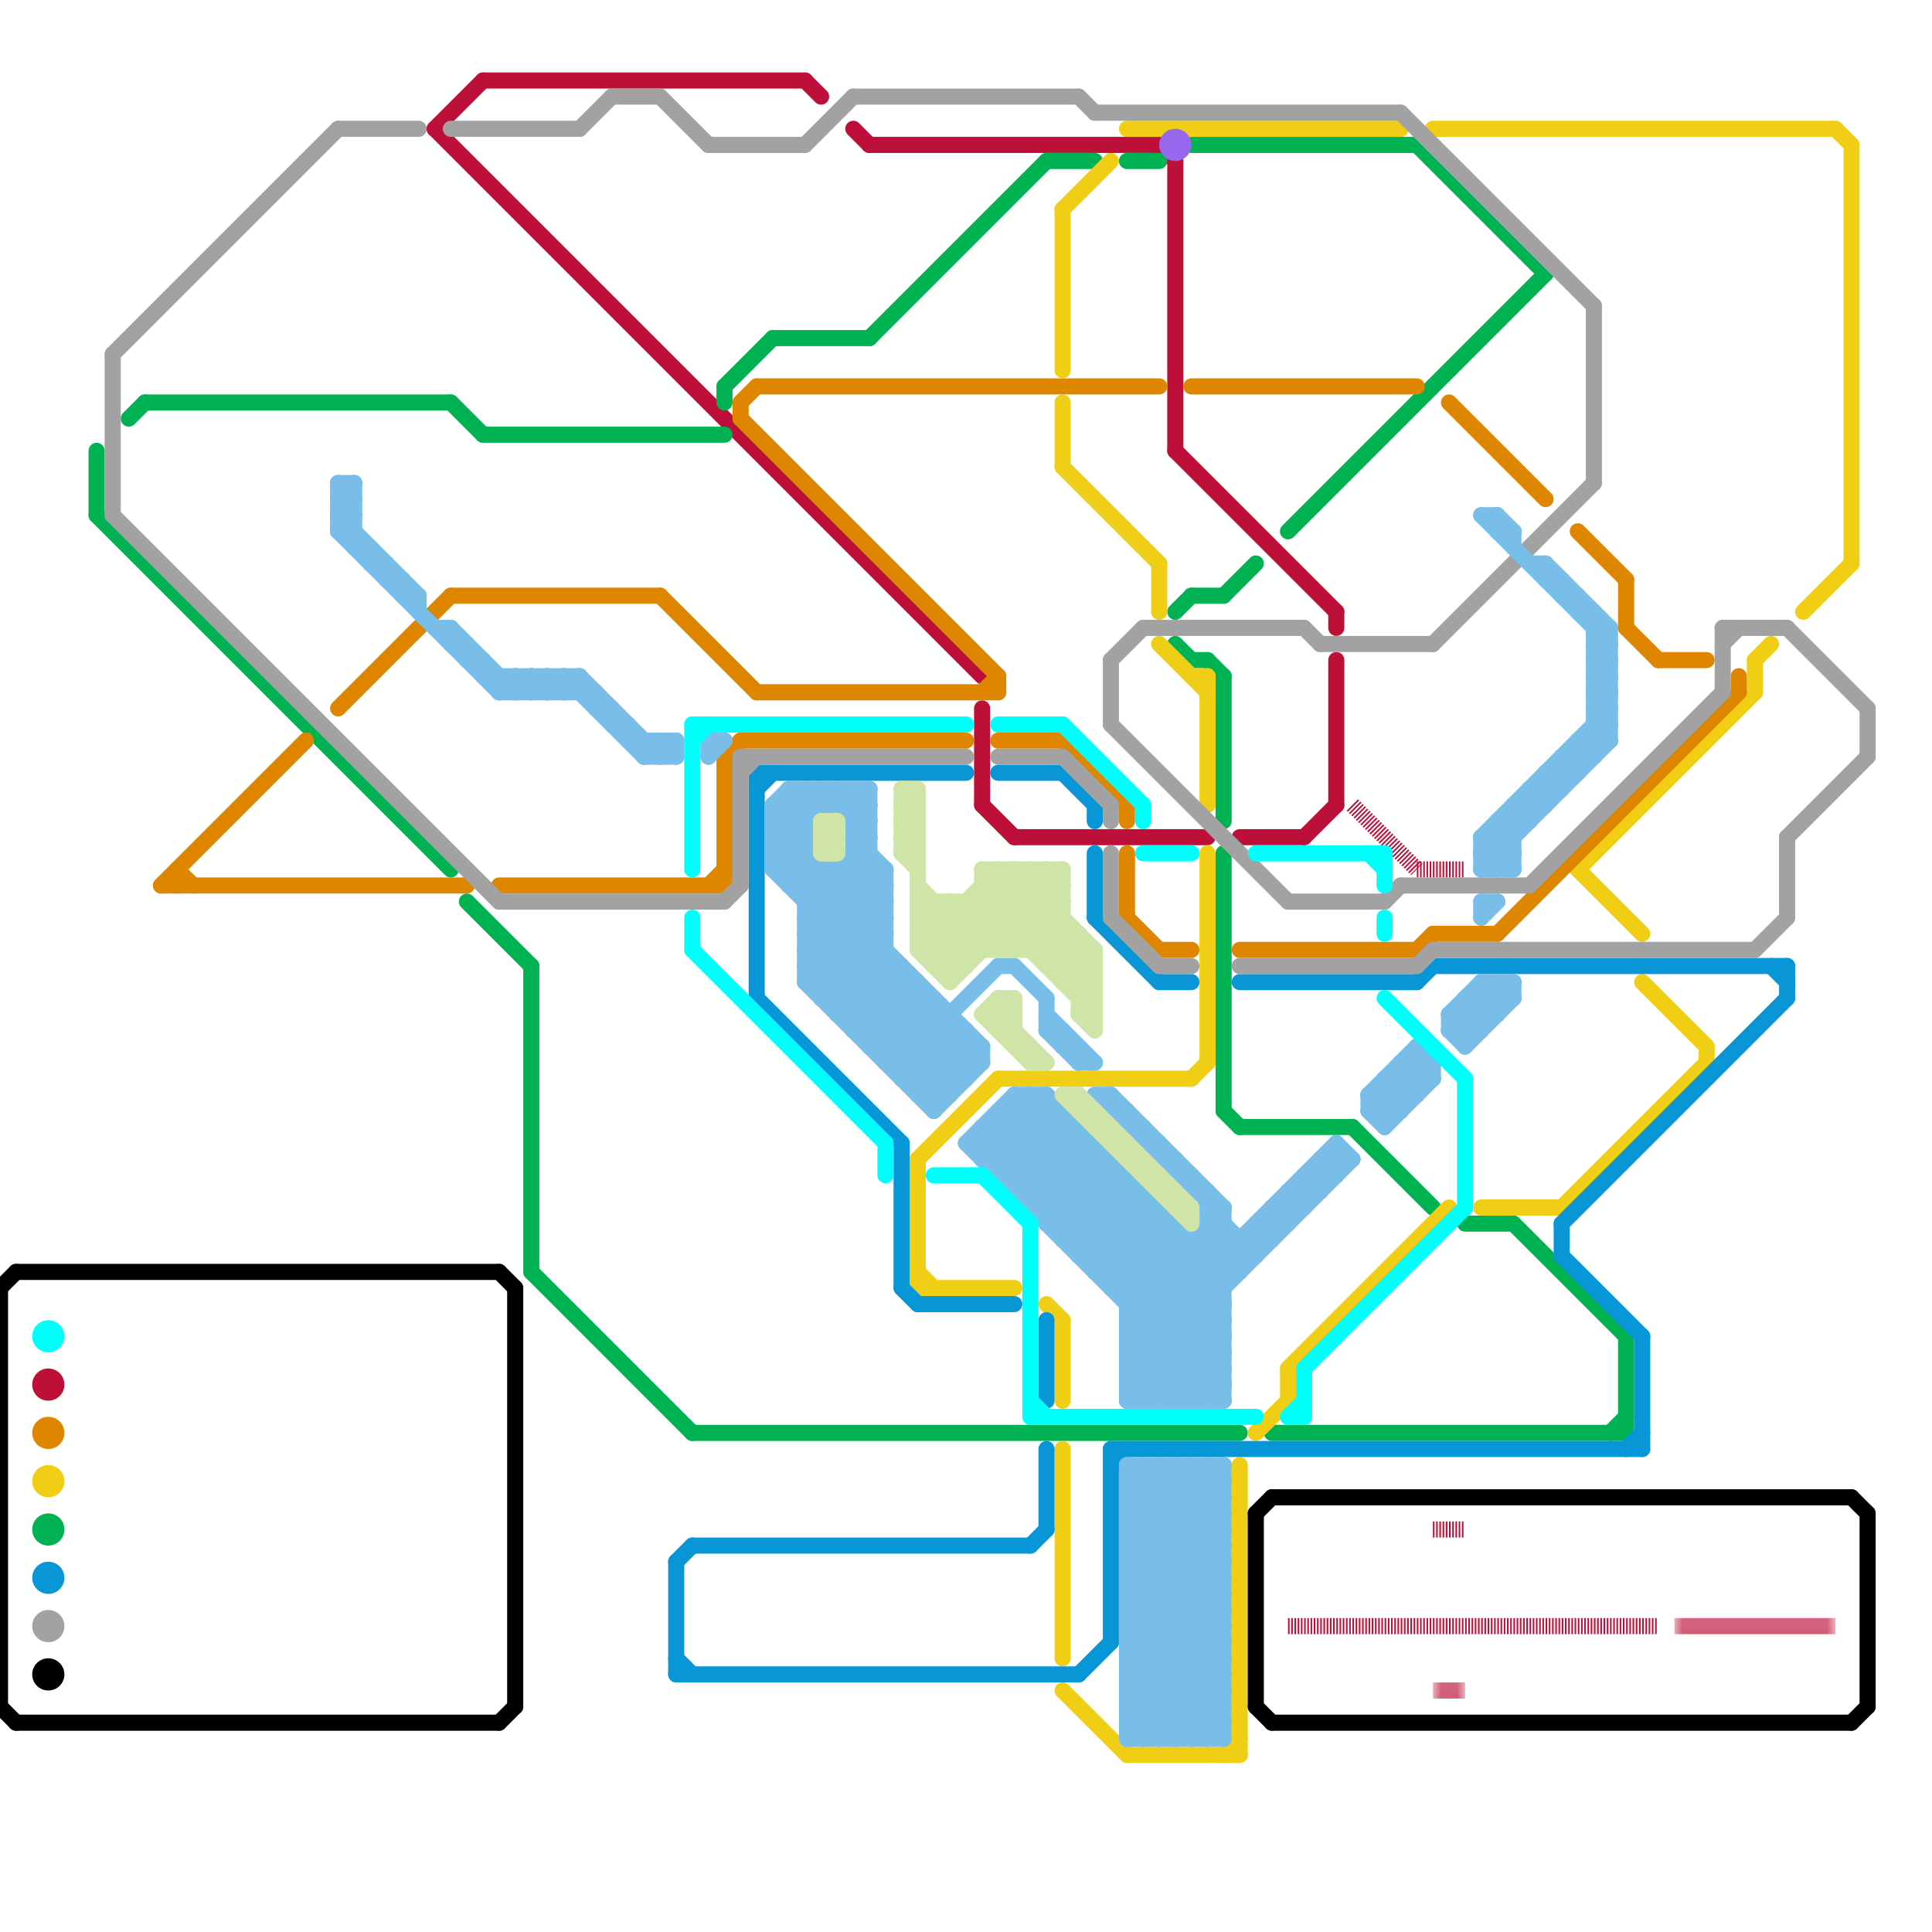 
<svg version="1.1" xmlns="http://www.w3.org/2000/svg" viewBox="0 0 120 120">
<style>text { font: 1px Helvetica; font-weight: 600; white-space: pre; dominant-baseline: central; } line { stroke-width: 1; fill: none; stroke-linecap: round; stroke-linejoin: round; } .c0 { stroke: #bd1038 } .c1 { stroke: #00b251 } .c2 { stroke: #f0ce15 } .c3 { stroke: #df8600 } .c4 { stroke: #0896d7 } .c5 { stroke: #a2a2a2 } .c6 { stroke: #9768ee } .c7 { stroke: #000000 } .c8 { stroke: #79bde9 } .c9 { stroke: #cfe4a7 } .c10 { stroke: #00fffb } .lho1 { stroke-width: 0.6; stroke-linecap: butt; }.w1 { stroke-width: 1; }.l6 { stroke-linecap: butt; }.l5 { stroke-dasharray: .1 .1; stroke-linecap: butt; }.l1 { stroke-dasharray: 1 1.5; stroke-linecap: square; }</style><defs><g id="wm-xf"><circle r="1.2" fill="#000"/><circle r="0.9" fill="#fff"/><circle r="0.6" fill="#000"/><circle r="0.3" fill="#fff"/></g><g id="wm"><circle r="0.6" fill="#000"/><circle r="0.3" fill="#fff"/></g></defs><line class="c0 " x1="83" y1="38" x2="83" y2="39"/><line class="c0 " x1="27" y1="8" x2="30" y2="5"/><line class="c0 " x1="54" y1="9" x2="72" y2="9"/><line class="c0 " x1="81" y1="52" x2="83" y2="50"/><line class="c0 " x1="63" y1="52" x2="75" y2="52"/><line class="c0 " x1="30" y1="5" x2="50" y2="5"/><line class="c0 " x1="61" y1="44" x2="61" y2="50"/><line class="c0 " x1="73" y1="28" x2="83" y2="38"/><line class="c0 " x1="77" y1="52" x2="81" y2="52"/><line class="c0 " x1="83" y1="41" x2="83" y2="50"/><line class="c0 " x1="72" y1="9" x2="73" y2="10"/><line class="c0 " x1="50" y1="5" x2="51" y2="6"/><line class="c0 " x1="61" y1="50" x2="63" y2="52"/><line class="c0 " x1="53" y1="8" x2="54" y2="9"/><line class="c0 " x1="27" y1="8" x2="61" y2="42"/><line class="c0 " x1="73" y1="10" x2="73" y2="28"/><circle cx="3" cy="86" r="1" fill="#bd1038" /><line class="c0 l5" x1="88" y1="54" x2="91" y2="54"/><line class="c0 l5" x1="84" y1="50" x2="88" y2="54"/><line class="c0 l5" x1="89" y1="95" x2="91" y2="95"/><line class="c0 l5" x1="80" y1="101" x2="103" y2="101"/><mask id="k1-3-1" maskUnits="userSpaceOnUse"><line class="l6" x1="89" y1="105" x2="91" y2="105" stroke="#fff"/><line class="lho1" x1="89" y1="105" x2="91" y2="105" stroke="#000"/></mask><line class="c0 l6" x1="89" y1="105" x2="91" y2="105" mask="url(#k1-3-1)"/><mask id="k1-3-2" maskUnits="userSpaceOnUse"><line class="l6" x1="104" y1="101" x2="114" y2="101" stroke="#fff"/><line class="lho1" x1="104" y1="101" x2="114" y2="101" stroke="#000"/></mask><line class="c0 l6" x1="104" y1="101" x2="114" y2="101" mask="url(#k1-3-2)"/><line class="c1 " x1="48" y1="21" x2="54" y2="21"/><line class="c1 " x1="74" y1="9" x2="88" y2="9"/><line class="c1 " x1="73" y1="38" x2="74" y2="37"/><line class="c1 " x1="76" y1="69" x2="77" y2="70"/><line class="c1 " x1="6" y1="28" x2="6" y2="32"/><line class="c1 " x1="94" y1="76" x2="101" y2="83"/><line class="c1 " x1="76" y1="53" x2="76" y2="69"/><line class="c1 " x1="76" y1="42" x2="76" y2="51"/><line class="c1 " x1="65" y1="10" x2="68" y2="10"/><line class="c1 " x1="74" y1="41" x2="75" y2="41"/><line class="c1 " x1="73" y1="40" x2="74" y2="41"/><line class="c1 " x1="101" y1="83" x2="101" y2="89"/><line class="c1 " x1="79" y1="89" x2="101" y2="89"/><line class="c1 " x1="33" y1="79" x2="43" y2="89"/><line class="c1 " x1="33" y1="60" x2="33" y2="79"/><line class="c1 " x1="6" y1="32" x2="28" y2="54"/><line class="c1 " x1="28" y1="25" x2="30" y2="27"/><line class="c1 " x1="76" y1="37" x2="78" y2="35"/><line class="c1 " x1="29" y1="56" x2="33" y2="60"/><line class="c1 " x1="45" y1="24" x2="45" y2="25"/><line class="c1 " x1="77" y1="70" x2="84" y2="70"/><line class="c1 " x1="45" y1="24" x2="48" y2="21"/><line class="c1 " x1="84" y1="70" x2="89" y2="75"/><line class="c1 " x1="43" y1="89" x2="77" y2="89"/><line class="c1 " x1="80" y1="33" x2="96" y2="17"/><line class="c1 " x1="8" y1="26" x2="9" y2="25"/><line class="c1 " x1="88" y1="9" x2="96" y2="17"/><line class="c1 " x1="74" y1="37" x2="76" y2="37"/><line class="c1 " x1="9" y1="25" x2="28" y2="25"/><line class="c1 " x1="54" y1="21" x2="65" y2="10"/><line class="c1 " x1="91" y1="76" x2="94" y2="76"/><line class="c1 " x1="75" y1="41" x2="76" y2="42"/><line class="c1 " x1="100" y1="89" x2="101" y2="88"/><line class="c1 " x1="70" y1="10" x2="72" y2="10"/><line class="c1 " x1="30" y1="27" x2="45" y2="27"/><circle cx="3" cy="95" r="1" fill="#00b251" /><line class="c2 " x1="80" y1="85" x2="90" y2="75"/><line class="c2 " x1="70" y1="8" x2="87" y2="8"/><line class="c2 " x1="75" y1="53" x2="75" y2="66"/><line class="c2 " x1="57" y1="79" x2="58" y2="80"/><line class="c2 " x1="66" y1="105" x2="70" y2="109"/><line class="c2 " x1="115" y1="9" x2="115" y2="35"/><line class="c2 " x1="102" y1="61" x2="106" y2="65"/><line class="c2 " x1="78" y1="89" x2="80" y2="87"/><line class="c2 " x1="77" y1="91" x2="77" y2="109"/><line class="c2 " x1="98" y1="54" x2="109" y2="43"/><line class="c2 " x1="74" y1="67" x2="75" y2="66"/><line class="c2 " x1="74" y1="42" x2="75" y2="42"/><line class="c2 " x1="66" y1="90" x2="66" y2="103"/><line class="c2 " x1="89" y1="8" x2="114" y2="8"/><line class="c2 " x1="70" y1="109" x2="77" y2="109"/><line class="c2 " x1="57" y1="72" x2="62" y2="67"/><line class="c2 " x1="66" y1="82" x2="66" y2="87"/><line class="c2 " x1="80" y1="85" x2="80" y2="87"/><line class="c2 " x1="57" y1="72" x2="57" y2="80"/><line class="c2 " x1="106" y1="65" x2="106" y2="66"/><line class="c2 " x1="72" y1="40" x2="75" y2="43"/><line class="c2 " x1="62" y1="67" x2="74" y2="67"/><line class="c2 " x1="76" y1="109" x2="77" y2="108"/><line class="c2 " x1="112" y1="38" x2="115" y2="35"/><line class="c2 " x1="98" y1="54" x2="102" y2="58"/><line class="c2 " x1="109" y1="41" x2="109" y2="43"/><line class="c2 " x1="66" y1="29" x2="72" y2="35"/><line class="c2 " x1="75" y1="42" x2="75" y2="50"/><line class="c2 " x1="92" y1="75" x2="97" y2="75"/><line class="c2 " x1="97" y1="75" x2="106" y2="66"/><line class="c2 " x1="66" y1="13" x2="69" y2="10"/><line class="c2 " x1="65" y1="81" x2="66" y2="82"/><line class="c2 " x1="57" y1="80" x2="63" y2="80"/><line class="c2 " x1="72" y1="35" x2="72" y2="38"/><line class="c2 " x1="114" y1="8" x2="115" y2="9"/><line class="c2 " x1="109" y1="41" x2="110" y2="40"/><line class="c2 " x1="66" y1="13" x2="66" y2="23"/><line class="c2 " x1="66" y1="25" x2="66" y2="29"/><circle cx="3" cy="92" r="1" fill="#f0ce15" /><line class="c3 " x1="62" y1="46" x2="66" y2="46"/><line class="c3 " x1="77" y1="59" x2="88" y2="59"/><line class="c3 " x1="10" y1="55" x2="19" y2="46"/><line class="c3 " x1="44" y1="55" x2="45" y2="54"/><line class="c3 " x1="21" y1="44" x2="28" y2="37"/><line class="c3 " x1="62" y1="42" x2="62" y2="43"/><line class="c3 " x1="93" y1="58" x2="108" y2="43"/><line class="c3 " x1="45" y1="47" x2="45" y2="55"/><line class="c3 " x1="90" y1="25" x2="96" y2="31"/><line class="c3 " x1="70" y1="53" x2="70" y2="57"/><line class="c3 " x1="66" y1="46" x2="70" y2="50"/><line class="c3 " x1="41" y1="37" x2="47" y2="43"/><line class="c3 " x1="47" y1="24" x2="72" y2="24"/><line class="c3 " x1="70" y1="50" x2="70" y2="51"/><line class="c3 " x1="89" y1="58" x2="93" y2="58"/><line class="c3 " x1="11" y1="54" x2="12" y2="55"/><line class="c3 " x1="72" y1="59" x2="74" y2="59"/><line class="c3 " x1="70" y1="57" x2="72" y2="59"/><line class="c3 " x1="10" y1="55" x2="29" y2="55"/><line class="c3 " x1="103" y1="41" x2="106" y2="41"/><line class="c3 " x1="74" y1="24" x2="88" y2="24"/><line class="c3 " x1="88" y1="59" x2="89" y2="58"/><line class="c3 " x1="108" y1="42" x2="108" y2="43"/><line class="c3 " x1="61" y1="43" x2="62" y2="42"/><line class="c3 " x1="46" y1="25" x2="46" y2="26"/><line class="c3 " x1="28" y1="37" x2="41" y2="37"/><line class="c3 " x1="46" y1="46" x2="60" y2="46"/><line class="c3 " x1="101" y1="36" x2="101" y2="39"/><line class="c3 " x1="46" y1="26" x2="62" y2="42"/><line class="c3 " x1="101" y1="39" x2="103" y2="41"/><line class="c3 " x1="47" y1="43" x2="62" y2="43"/><line class="c3 " x1="45" y1="47" x2="46" y2="46"/><line class="c3 " x1="31" y1="55" x2="45" y2="55"/><line class="c3 " x1="11" y1="54" x2="11" y2="55"/><line class="c3 " x1="98" y1="33" x2="101" y2="36"/><line class="c3 " x1="46" y1="25" x2="47" y2="24"/><circle cx="3" cy="89" r="1" fill="#df8600" /><line class="c4 " x1="110" y1="60" x2="111" y2="61"/><line class="c4 " x1="88" y1="61" x2="89" y2="60"/><line class="c4 " x1="47" y1="62" x2="56" y2="71"/><line class="c4 " x1="42" y1="103" x2="43" y2="104"/><line class="c4 " x1="43" y1="96" x2="64" y2="96"/><line class="c4 " x1="65" y1="90" x2="65" y2="95"/><line class="c4 " x1="68" y1="57" x2="72" y2="61"/><line class="c4 " x1="64" y1="96" x2="65" y2="95"/><line class="c4 " x1="97" y1="76" x2="111" y2="62"/><line class="c4 " x1="102" y1="83" x2="102" y2="90"/><line class="c4 " x1="101" y1="90" x2="102" y2="89"/><line class="c4 " x1="72" y1="61" x2="74" y2="61"/><line class="c4 " x1="77" y1="61" x2="88" y2="61"/><line class="c4 " x1="47" y1="49" x2="48" y2="48"/><line class="c4 " x1="56" y1="71" x2="56" y2="80"/><line class="c4 " x1="111" y1="60" x2="111" y2="62"/><line class="c4 " x1="47" y1="48" x2="60" y2="48"/><line class="c4 " x1="97" y1="76" x2="97" y2="78"/><line class="c4 " x1="62" y1="48" x2="66" y2="48"/><line class="c4 " x1="68" y1="50" x2="68" y2="51"/><line class="c4 " x1="42" y1="97" x2="42" y2="104"/><line class="c4 " x1="89" y1="60" x2="111" y2="60"/><line class="c4 " x1="65" y1="82" x2="65" y2="87"/><line class="c4 " x1="57" y1="81" x2="63" y2="81"/><line class="c4 " x1="69" y1="91" x2="70" y2="90"/><line class="c4 " x1="42" y1="104" x2="67" y2="104"/><line class="c4 " x1="42" y1="97" x2="43" y2="96"/><line class="c4 " x1="97" y1="78" x2="102" y2="83"/><line class="c4 " x1="69" y1="90" x2="102" y2="90"/><line class="c4 " x1="68" y1="53" x2="68" y2="57"/><line class="c4 " x1="56" y1="80" x2="57" y2="81"/><line class="c4 " x1="66" y1="48" x2="68" y2="50"/><line class="c4 " x1="69" y1="90" x2="69" y2="102"/><line class="c4 " x1="47" y1="48" x2="47" y2="62"/><line class="c4 " x1="67" y1="104" x2="69" y2="102"/><circle cx="3" cy="98" r="1" fill="#0896d7" /><line class="c5 " x1="107" y1="39" x2="111" y2="39"/><line class="c5 " x1="107" y1="40" x2="108" y2="39"/><line class="c5 " x1="71" y1="39" x2="81" y2="39"/><line class="c5 " x1="53" y1="6" x2="67" y2="6"/><line class="c5 " x1="86" y1="56" x2="87" y2="55"/><line class="c5 " x1="69" y1="50" x2="69" y2="51"/><line class="c5 " x1="69" y1="41" x2="69" y2="45"/><line class="c5 " x1="31" y1="56" x2="45" y2="56"/><line class="c5 " x1="45" y1="56" x2="46" y2="55"/><line class="c5 " x1="68" y1="7" x2="87" y2="7"/><line class="c5 " x1="77" y1="60" x2="88" y2="60"/><line class="c5 " x1="69" y1="41" x2="71" y2="39"/><line class="c5 " x1="87" y1="55" x2="95" y2="55"/><line class="c5 " x1="62" y1="47" x2="66" y2="47"/><line class="c5 " x1="99" y1="19" x2="99" y2="30"/><line class="c5 " x1="21" y1="8" x2="26" y2="8"/><line class="c5 " x1="67" y1="6" x2="68" y2="7"/><line class="c5 " x1="87" y1="7" x2="99" y2="19"/><line class="c5 " x1="28" y1="8" x2="36" y2="8"/><line class="c5 " x1="7" y1="22" x2="21" y2="8"/><line class="c5 " x1="89" y1="40" x2="99" y2="30"/><line class="c5 " x1="107" y1="39" x2="107" y2="43"/><line class="c5 " x1="46" y1="48" x2="47" y2="47"/><line class="c5 " x1="41" y1="6" x2="44" y2="9"/><line class="c5 " x1="80" y1="56" x2="86" y2="56"/><line class="c5 " x1="44" y1="9" x2="50" y2="9"/><line class="c5 " x1="7" y1="32" x2="31" y2="56"/><line class="c5 " x1="111" y1="52" x2="111" y2="57"/><line class="c5 " x1="109" y1="59" x2="111" y2="57"/><line class="c5 " x1="46" y1="47" x2="46" y2="55"/><line class="c5 " x1="36" y1="8" x2="38" y2="6"/><line class="c5 " x1="111" y1="52" x2="116" y2="47"/><line class="c5 " x1="38" y1="6" x2="41" y2="6"/><line class="c5 " x1="66" y1="47" x2="69" y2="50"/><line class="c5 " x1="81" y1="39" x2="82" y2="40"/><line class="c5 " x1="116" y1="44" x2="116" y2="47"/><line class="c5 " x1="50" y1="9" x2="53" y2="6"/><line class="c5 " x1="46" y1="47" x2="60" y2="47"/><line class="c5 " x1="111" y1="39" x2="116" y2="44"/><line class="c5 " x1="69" y1="53" x2="69" y2="57"/><line class="c5 " x1="7" y1="22" x2="7" y2="32"/><line class="c5 " x1="95" y1="55" x2="107" y2="43"/><line class="c5 " x1="88" y1="60" x2="89" y2="59"/><line class="c5 " x1="69" y1="57" x2="72" y2="60"/><line class="c5 " x1="82" y1="40" x2="89" y2="40"/><line class="c5 " x1="89" y1="59" x2="109" y2="59"/><line class="c5 " x1="69" y1="45" x2="80" y2="56"/><line class="c5 " x1="72" y1="60" x2="74" y2="60"/><circle cx="3" cy="101" r="1" fill="#a2a2a2" /><circle cx="73" cy="9" r="1" fill="#9768ee" /><line class="c7 " x1="1" y1="107" x2="31" y2="107"/><line class="c7 " x1="32" y1="80" x2="32" y2="106"/><line class="c7 " x1="78" y1="106" x2="79" y2="107"/><line class="c7 " x1="0" y1="80" x2="1" y2="79"/><line class="c7 " x1="0" y1="80" x2="0" y2="106"/><line class="c7 " x1="78" y1="94" x2="78" y2="106"/><line class="c7 " x1="116" y1="94" x2="116" y2="106"/><line class="c7 " x1="0" y1="106" x2="1" y2="107"/><line class="c7 " x1="79" y1="93" x2="115" y2="93"/><line class="c7 " x1="1" y1="79" x2="31" y2="79"/><line class="c7 " x1="79" y1="107" x2="115" y2="107"/><line class="c7 " x1="115" y1="107" x2="116" y2="106"/><line class="c7 " x1="31" y1="107" x2="32" y2="106"/><line class="c7 " x1="115" y1="93" x2="116" y2="94"/><line class="c7 " x1="78" y1="94" x2="79" y2="93"/><line class="c7 " x1="31" y1="79" x2="32" y2="80"/><circle cx="3" cy="104" r="1" fill="#000000" /><line class="c8 " x1="70" y1="87" x2="76" y2="81"/><line class="c8 " x1="70" y1="81" x2="76" y2="75"/><line class="c8 " x1="93" y1="32" x2="94" y2="33"/><line class="c8 " x1="31" y1="43" x2="32" y2="42"/><line class="c8 " x1="90" y1="63" x2="92" y2="61"/><line class="c8 " x1="85" y1="68" x2="85" y2="69"/><line class="c8 " x1="85" y1="68" x2="88" y2="65"/><line class="c8 " x1="62" y1="70" x2="76" y2="84"/><line class="c8 " x1="61" y1="65" x2="61" y2="66"/><line class="c8 " x1="71" y1="91" x2="71" y2="108"/><line class="c8 " x1="99" y1="40" x2="100" y2="39"/><line class="c8 " x1="92" y1="56" x2="92" y2="57"/><line class="c8 " x1="52" y1="62" x2="55" y2="59"/><line class="c8 " x1="74" y1="77" x2="74" y2="87"/><line class="c8 " x1="79" y1="75" x2="80" y2="76"/><line class="c8 " x1="72" y1="72" x2="73" y2="72"/><line class="c8 " x1="70" y1="108" x2="76" y2="102"/><line class="c8 " x1="75" y1="76" x2="77" y2="78"/><line class="c8 " x1="99" y1="39" x2="100" y2="39"/><line class="c8 " x1="92" y1="52" x2="94" y2="54"/><line class="c8 " x1="74" y1="73" x2="74" y2="74"/><line class="c8 " x1="22" y1="30" x2="22" y2="34"/><line class="c8 " x1="70" y1="97" x2="76" y2="97"/><line class="c8 " x1="21" y1="33" x2="31" y2="43"/><line class="c8 " x1="53" y1="64" x2="60" y2="64"/><line class="c8 " x1="21" y1="32" x2="22" y2="31"/><line class="c8 " x1="75" y1="87" x2="76" y2="86"/><line class="c8 " x1="51" y1="62" x2="55" y2="58"/><line class="c8 " x1="61" y1="70" x2="67" y2="70"/><line class="c8 " x1="53" y1="49" x2="54" y2="50"/><line class="c8 " x1="78" y1="76" x2="78" y2="78"/><line class="c8 " x1="50" y1="58" x2="59" y2="67"/><line class="c8 " x1="96" y1="35" x2="100" y2="39"/><line class="c8 " x1="50" y1="61" x2="57" y2="61"/><line class="c8 " x1="92" y1="61" x2="94" y2="61"/><line class="c8 " x1="94" y1="33" x2="94" y2="34"/><line class="c8 " x1="92" y1="53" x2="94" y2="53"/><line class="c8 " x1="65" y1="64" x2="66" y2="64"/><line class="c8 " x1="25" y1="37" x2="26" y2="37"/><line class="c8 " x1="28" y1="39" x2="28" y2="40"/><line class="c8 " x1="48" y1="50" x2="48" y2="54"/><line class="c8 " x1="67" y1="78" x2="78" y2="78"/><line class="c8 " x1="24" y1="35" x2="24" y2="36"/><line class="c8 " x1="74" y1="108" x2="76" y2="106"/><line class="c8 " x1="70" y1="94" x2="76" y2="94"/><line class="c8 " x1="70" y1="96" x2="76" y2="96"/><line class="c8 " x1="75" y1="91" x2="76" y2="92"/><line class="c8 " x1="56" y1="67" x2="59" y2="64"/><line class="c8 " x1="93" y1="54" x2="94" y2="53"/><line class="c8 " x1="32" y1="43" x2="33" y2="42"/><line class="c8 " x1="51" y1="61" x2="55" y2="57"/><line class="c8 " x1="26" y1="37" x2="26" y2="38"/><line class="c8 " x1="50" y1="59" x2="59" y2="68"/><line class="c8 " x1="64" y1="68" x2="64" y2="75"/><line class="c8 " x1="69" y1="80" x2="73" y2="76"/><line class="c8 " x1="53" y1="64" x2="56" y2="61"/><line class="c8 " x1="67" y1="77" x2="70" y2="74"/><line class="c8 " x1="75" y1="76" x2="76" y2="76"/><line class="c8 " x1="63" y1="74" x2="71" y2="74"/><line class="c8 " x1="70" y1="84" x2="76" y2="84"/><line class="c8 " x1="21" y1="32" x2="26" y2="37"/><line class="c8 " x1="68" y1="79" x2="72" y2="75"/><line class="c8 " x1="96" y1="48" x2="97" y2="49"/><line class="c8 " x1="50" y1="49" x2="50" y2="61"/><line class="c8 " x1="74" y1="91" x2="76" y2="93"/><line class="c8 " x1="53" y1="51" x2="54" y2="51"/><line class="c8 " x1="30" y1="42" x2="36" y2="42"/><line class="c8 " x1="70" y1="103" x2="76" y2="103"/><line class="c8 " x1="75" y1="74" x2="75" y2="87"/><line class="c8 " x1="70" y1="105" x2="76" y2="105"/><line class="c8 " x1="64" y1="68" x2="76" y2="80"/><line class="c8 " x1="30" y1="41" x2="30" y2="42"/><line class="c8 " x1="50" y1="58" x2="54" y2="54"/><line class="c8 " x1="70" y1="100" x2="76" y2="106"/><line class="c8 " x1="70" y1="102" x2="76" y2="108"/><line class="c8 " x1="98" y1="38" x2="99" y2="38"/><line class="c8 " x1="80" y1="74" x2="81" y2="75"/><line class="c8 " x1="95" y1="49" x2="95" y2="51"/><line class="c8 " x1="96" y1="35" x2="96" y2="36"/><line class="c8 " x1="70" y1="69" x2="70" y2="70"/><line class="c8 " x1="33" y1="42" x2="34" y2="43"/><line class="c8 " x1="40" y1="47" x2="42" y2="47"/><line class="c8 " x1="50" y1="60" x2="55" y2="55"/><line class="c8 " x1="48" y1="53" x2="50" y2="53"/><line class="c8 " x1="66" y1="77" x2="79" y2="77"/><line class="c8 " x1="65" y1="62" x2="65" y2="64"/><line class="c8 " x1="98" y1="37" x2="98" y2="38"/><line class="c8 " x1="97" y1="37" x2="98" y2="37"/><line class="c8 " x1="34" y1="42" x2="35" y2="43"/><line class="c8 " x1="70" y1="80" x2="73" y2="77"/><line class="c8 " x1="99" y1="42" x2="100" y2="43"/><line class="c8 " x1="99" y1="44" x2="100" y2="45"/><line class="c8 " x1="50" y1="57" x2="54" y2="53"/><line class="c8 " x1="52" y1="54" x2="52" y2="63"/><line class="c8 " x1="70" y1="99" x2="76" y2="105"/><line class="c8 " x1="44" y1="46" x2="45" y2="46"/><line class="c8 " x1="99" y1="45" x2="100" y2="45"/><line class="c8 " x1="61" y1="71" x2="76" y2="86"/><line class="c8 " x1="21" y1="31" x2="22" y2="30"/><line class="c8 " x1="89" y1="66" x2="89" y2="67"/><line class="c8 " x1="21" y1="33" x2="22" y2="32"/><line class="c8 " x1="53" y1="63" x2="56" y2="60"/><line class="c8 " x1="75" y1="91" x2="75" y2="108"/><line class="c8 " x1="70" y1="83" x2="76" y2="83"/><line class="c8 " x1="70" y1="85" x2="76" y2="85"/><line class="c8 " x1="67" y1="65" x2="67" y2="66"/><line class="c8 " x1="48" y1="54" x2="60" y2="66"/><line class="c8 " x1="94" y1="61" x2="94" y2="62"/><line class="c8 " x1="40" y1="46" x2="40" y2="47"/><line class="c8 " x1="38" y1="44" x2="38" y2="45"/><line class="c8 " x1="69" y1="80" x2="76" y2="80"/><line class="c8 " x1="83" y1="71" x2="84" y2="72"/><line class="c8 " x1="70" y1="95" x2="74" y2="91"/><line class="c8 " x1="61" y1="70" x2="76" y2="85"/><line class="c8 " x1="85" y1="69" x2="86" y2="70"/><line class="c8 " x1="48" y1="50" x2="54" y2="50"/><line class="c8 " x1="65" y1="75" x2="68" y2="72"/><line class="c8 " x1="70" y1="104" x2="76" y2="104"/><line class="c8 " x1="70" y1="106" x2="76" y2="106"/><line class="c8 " x1="100" y1="39" x2="100" y2="46"/><line class="c8 " x1="60" y1="71" x2="68" y2="71"/><line class="c8 " x1="67" y1="70" x2="67" y2="78"/><line class="c8 " x1="65" y1="64" x2="67" y2="66"/><line class="c8 " x1="88" y1="66" x2="89" y2="67"/><line class="c8 " x1="92" y1="52" x2="100" y2="44"/><line class="c8 " x1="92" y1="53" x2="93" y2="54"/><line class="c8 " x1="70" y1="103" x2="76" y2="97"/><line class="c8 " x1="82" y1="72" x2="82" y2="74"/><line class="c8 " x1="70" y1="105" x2="76" y2="99"/><line class="c8 " x1="29" y1="40" x2="29" y2="41"/><line class="c8 " x1="70" y1="91" x2="76" y2="97"/><line class="c8 " x1="70" y1="101" x2="76" y2="107"/><line class="c8 " x1="56" y1="66" x2="62" y2="60"/><line class="c8 " x1="70" y1="93" x2="76" y2="99"/><line class="c8 " x1="93" y1="52" x2="94" y2="53"/><line class="c8 " x1="97" y1="47" x2="98" y2="48"/><line class="c8 " x1="31" y1="42" x2="31" y2="43"/><line class="c8 " x1="92" y1="52" x2="92" y2="54"/><line class="c8 " x1="69" y1="68" x2="76" y2="75"/><line class="c8 " x1="50" y1="61" x2="55" y2="56"/><line class="c8 " x1="81" y1="73" x2="82" y2="74"/><line class="c8 " x1="85" y1="68" x2="86" y2="69"/><line class="c8 " x1="70" y1="85" x2="72" y2="87"/><line class="c8 " x1="58" y1="69" x2="61" y2="66"/><line class="c8 " x1="78" y1="76" x2="80" y2="76"/><line class="c8 " x1="50" y1="56" x2="54" y2="52"/><line class="c8 " x1="62" y1="73" x2="66" y2="69"/><line class="c8 " x1="65" y1="63" x2="68" y2="66"/><line class="c8 " x1="55" y1="66" x2="61" y2="66"/><line class="c8 " x1="54" y1="65" x2="61" y2="65"/><line class="c8 " x1="57" y1="68" x2="60" y2="65"/><line class="c8 " x1="48" y1="54" x2="55" y2="54"/><line class="c8 " x1="48" y1="50" x2="50" y2="52"/><line class="c8 " x1="70" y1="106" x2="72" y2="108"/><line class="c8 " x1="77" y1="77" x2="77" y2="79"/><line class="c8 " x1="70" y1="82" x2="76" y2="82"/><line class="c8 " x1="90" y1="64" x2="93" y2="61"/><line class="c8 " x1="95" y1="49" x2="97" y2="49"/><line class="c8 " x1="68" y1="79" x2="77" y2="79"/><line class="c8 " x1="52" y1="50" x2="53" y2="49"/><line class="c8 " x1="41" y1="46" x2="42" y2="47"/><line class="c8 " x1="32" y1="42" x2="32" y2="43"/><line class="c8 " x1="88" y1="65" x2="89" y2="66"/><line class="c8 " x1="90" y1="63" x2="90" y2="64"/><line class="c8 " x1="71" y1="108" x2="76" y2="103"/><line class="c8 " x1="50" y1="57" x2="60" y2="67"/><line class="c8 " x1="48" y1="52" x2="51" y2="49"/><line class="c8 " x1="64" y1="74" x2="67" y2="71"/><line class="c8 " x1="70" y1="104" x2="76" y2="98"/><line class="c8 " x1="70" y1="106" x2="76" y2="100"/><line class="c8 " x1="70" y1="98" x2="76" y2="92"/><line class="c8 " x1="73" y1="72" x2="73" y2="73"/><line class="c8 " x1="93" y1="61" x2="93" y2="63"/><line class="c8 " x1="70" y1="91" x2="76" y2="91"/><line class="c8 " x1="70" y1="93" x2="76" y2="93"/><line class="c8 " x1="98" y1="46" x2="99" y2="47"/><line class="c8 " x1="92" y1="57" x2="93" y2="56"/><line class="c8 " x1="57" y1="68" x2="59" y2="68"/><line class="c8 " x1="66" y1="65" x2="67" y2="65"/><line class="c8 " x1="72" y1="91" x2="72" y2="108"/><line class="c8 " x1="58" y1="68" x2="61" y2="65"/><line class="c8 " x1="73" y1="108" x2="76" y2="105"/><line class="c8 " x1="49" y1="49" x2="54" y2="49"/><line class="c8 " x1="24" y1="36" x2="25" y2="36"/><line class="c8 " x1="70" y1="85" x2="83" y2="72"/><line class="c8 " x1="51" y1="49" x2="54" y2="52"/><line class="c8 " x1="80" y1="74" x2="80" y2="76"/><line class="c8 " x1="49" y1="50" x2="50" y2="51"/><line class="c8 " x1="90" y1="64" x2="92" y2="64"/><line class="c8 " x1="66" y1="64" x2="66" y2="65"/><line class="c8 " x1="70" y1="93" x2="72" y2="91"/><line class="c8 " x1="54" y1="65" x2="57" y2="62"/><line class="c8 " x1="73" y1="76" x2="73" y2="87"/><line class="c8 " x1="25" y1="36" x2="25" y2="37"/><line class="c8 " x1="53" y1="50" x2="54" y2="49"/><line class="c8 " x1="70" y1="92" x2="76" y2="92"/><line class="c8 " x1="23" y1="35" x2="24" y2="35"/><line class="c8 " x1="71" y1="91" x2="76" y2="96"/><line class="c8 " x1="74" y1="87" x2="76" y2="85"/><line class="c8 " x1="61" y1="72" x2="65" y2="68"/><line class="c8 " x1="65" y1="76" x2="73" y2="76"/><line class="c8 " x1="49" y1="55" x2="50" y2="54"/><line class="c8 " x1="85" y1="68" x2="88" y2="68"/><line class="c8 " x1="66" y1="69" x2="66" y2="77"/><line class="c8 " x1="87" y1="67" x2="88" y2="68"/><line class="c8 " x1="92" y1="56" x2="93" y2="56"/><line class="c8 " x1="70" y1="84" x2="73" y2="87"/><line class="c8 " x1="48" y1="52" x2="50" y2="52"/><line class="c8 " x1="51" y1="62" x2="58" y2="62"/><line class="c8 " x1="64" y1="75" x2="72" y2="75"/><line class="c8 " x1="31" y1="43" x2="37" y2="43"/><line class="c8 " x1="92" y1="62" x2="93" y2="63"/><line class="c8 " x1="99" y1="41" x2="100" y2="42"/><line class="c8 " x1="99" y1="43" x2="100" y2="44"/><line class="c8 " x1="91" y1="64" x2="94" y2="61"/><line class="c8 " x1="48" y1="50" x2="49" y2="49"/><line class="c8 " x1="92" y1="32" x2="100" y2="40"/><line class="c8 " x1="49" y1="49" x2="49" y2="55"/><line class="c8 " x1="70" y1="97" x2="76" y2="91"/><line class="c8 " x1="70" y1="105" x2="73" y2="108"/><line class="c8 " x1="87" y1="66" x2="88" y2="67"/><line class="c8 " x1="67" y1="78" x2="71" y2="74"/><line class="c8 " x1="72" y1="91" x2="76" y2="95"/><line class="c8 " x1="48" y1="51" x2="50" y2="51"/><line class="c8 " x1="73" y1="87" x2="76" y2="84"/><line class="c8 " x1="58" y1="62" x2="58" y2="69"/><line class="c8 " x1="48" y1="52" x2="61" y2="65"/><line class="c8 " x1="72" y1="71" x2="72" y2="72"/><line class="c8 " x1="82" y1="72" x2="84" y2="72"/><line class="c8 " x1="73" y1="91" x2="73" y2="108"/><line class="c8 " x1="66" y1="77" x2="70" y2="73"/><line class="c8 " x1="91" y1="65" x2="94" y2="62"/><line class="c8 " x1="57" y1="61" x2="57" y2="68"/><line class="c8 " x1="92" y1="52" x2="94" y2="52"/><line class="c8 " x1="57" y1="67" x2="60" y2="64"/><line class="c8 " x1="97" y1="47" x2="97" y2="49"/><line class="c8 " x1="94" y1="50" x2="96" y2="50"/><line class="c8 " x1="54" y1="64" x2="57" y2="61"/><line class="c8 " x1="50" y1="55" x2="51" y2="54"/><line class="c8 " x1="88" y1="65" x2="88" y2="68"/><line class="c8 " x1="59" y1="63" x2="59" y2="68"/><line class="c8 " x1="60" y1="64" x2="60" y2="67"/><line class="c8 " x1="70" y1="104" x2="74" y2="108"/><line class="c8 " x1="53" y1="51" x2="54" y2="50"/><line class="c8 " x1="99" y1="40" x2="100" y2="41"/><line class="c8 " x1="70" y1="95" x2="76" y2="101"/><line class="c8 " x1="62" y1="69" x2="62" y2="73"/><line class="c8 " x1="33" y1="43" x2="34" y2="42"/><line class="c8 " x1="50" y1="60" x2="56" y2="60"/><line class="c8 " x1="70" y1="107" x2="71" y2="108"/><line class="c8 " x1="70" y1="94" x2="73" y2="91"/><line class="c8 " x1="93" y1="51" x2="93" y2="54"/><line class="c8 " x1="76" y1="75" x2="76" y2="87"/><line class="c8 " x1="99" y1="41" x2="100" y2="41"/><line class="c8 " x1="99" y1="43" x2="100" y2="43"/><line class="c8 " x1="50" y1="58" x2="55" y2="58"/><line class="c8 " x1="35" y1="43" x2="36" y2="42"/><line class="c8 " x1="49" y1="54" x2="50" y2="53"/><line class="c8 " x1="69" y1="69" x2="70" y2="69"/><line class="c8 " x1="37" y1="44" x2="38" y2="44"/><line class="c8 " x1="53" y1="52" x2="55" y2="54"/><line class="c8 " x1="52" y1="49" x2="52" y2="50"/><line class="c8 " x1="63" y1="74" x2="67" y2="70"/><line class="c8 " x1="70" y1="81" x2="76" y2="81"/><line class="c8 " x1="68" y1="68" x2="69" y2="68"/><line class="c8 " x1="92" y1="61" x2="93" y2="62"/><line class="c8 " x1="37" y1="43" x2="37" y2="44"/><line class="c8 " x1="70" y1="91" x2="70" y2="108"/><line class="c8 " x1="99" y1="42" x2="100" y2="42"/><line class="c8 " x1="50" y1="57" x2="55" y2="57"/><line class="c8 " x1="99" y1="44" x2="100" y2="44"/><line class="c8 " x1="50" y1="59" x2="55" y2="59"/><line class="c8 " x1="71" y1="74" x2="71" y2="87"/><line class="c8 " x1="70" y1="100" x2="76" y2="100"/><line class="c8 " x1="70" y1="102" x2="76" y2="102"/><line class="c8 " x1="27" y1="39" x2="28" y2="39"/><line class="c8 " x1="79" y1="75" x2="79" y2="77"/><line class="c8 " x1="81" y1="73" x2="81" y2="75"/><line class="c8 " x1="48" y1="53" x2="61" y2="66"/><line class="c8 " x1="53" y1="49" x2="53" y2="64"/><line class="c8 " x1="63" y1="60" x2="65" y2="62"/><line class="c8 " x1="70" y1="97" x2="76" y2="103"/><line class="c8 " x1="90" y1="64" x2="91" y2="65"/><line class="c8 " x1="53" y1="54" x2="55" y2="56"/><line class="c8 " x1="50" y1="59" x2="55" y2="54"/><line class="c8 " x1="62" y1="60" x2="63" y2="60"/><line class="c8 " x1="34" y1="43" x2="35" y2="42"/><line class="c8 " x1="99" y1="41" x2="100" y2="40"/><line class="c8 " x1="62" y1="69" x2="76" y2="83"/><line class="c8 " x1="70" y1="99" x2="76" y2="99"/><line class="c8 " x1="99" y1="43" x2="100" y2="42"/><line class="c8 " x1="96" y1="48" x2="96" y2="50"/><line class="c8 " x1="60" y1="71" x2="76" y2="87"/><line class="c8 " x1="98" y1="46" x2="98" y2="48"/><line class="c8 " x1="70" y1="94" x2="76" y2="100"/><line class="c8 " x1="70" y1="96" x2="76" y2="102"/><line class="c8 " x1="32" y1="42" x2="33" y2="43"/><line class="c8 " x1="68" y1="78" x2="71" y2="75"/><line class="c8 " x1="93" y1="32" x2="93" y2="33"/><line class="c8 " x1="70" y1="92" x2="71" y2="91"/><line class="c8 " x1="99" y1="38" x2="99" y2="47"/><line class="c8 " x1="71" y1="87" x2="76" y2="82"/><line class="c8 " x1="53" y1="53" x2="55" y2="55"/><line class="c8 " x1="80" y1="74" x2="82" y2="74"/><line class="c8 " x1="86" y1="67" x2="89" y2="67"/><line class="c8 " x1="48" y1="51" x2="50" y2="49"/><line class="c8 " x1="70" y1="83" x2="76" y2="77"/><line class="c8 " x1="85" y1="69" x2="87" y2="69"/><line class="c8 " x1="99" y1="42" x2="100" y2="41"/><line class="c8 " x1="99" y1="44" x2="100" y2="43"/><line class="c8 " x1="52" y1="63" x2="59" y2="63"/><line class="c8 " x1="71" y1="71" x2="72" y2="71"/><line class="c8 " x1="72" y1="75" x2="72" y2="87"/><line class="c8 " x1="53" y1="52" x2="54" y2="52"/><line class="c8 " x1="70" y1="84" x2="83" y2="71"/><line class="c8 " x1="62" y1="69" x2="66" y2="69"/><line class="c8 " x1="97" y1="47" x2="99" y2="47"/><line class="c8 " x1="50" y1="56" x2="55" y2="56"/><line class="c8 " x1="70" y1="103" x2="75" y2="108"/><line class="c8 " x1="61" y1="70" x2="61" y2="72"/><line class="c8 " x1="70" y1="70" x2="71" y2="70"/><line class="c8 " x1="91" y1="62" x2="92" y2="63"/><line class="c8 " x1="82" y1="72" x2="83" y2="73"/><line class="c8 " x1="56" y1="60" x2="56" y2="67"/><line class="c8 " x1="70" y1="101" x2="76" y2="101"/><line class="c8 " x1="42" y1="46" x2="42" y2="47"/><line class="c8 " x1="62" y1="72" x2="65" y2="69"/><line class="c8 " x1="50" y1="60" x2="58" y2="68"/><line class="c8 " x1="44" y1="47" x2="45" y2="46"/><line class="c8 " x1="73" y1="91" x2="76" y2="94"/><line class="c8 " x1="71" y1="70" x2="71" y2="71"/><line class="c8 " x1="70" y1="100" x2="76" y2="94"/><line class="c8 " x1="65" y1="68" x2="65" y2="76"/><line class="c8 " x1="70" y1="102" x2="76" y2="96"/><line class="c8 " x1="90" y1="63" x2="91" y2="64"/><line class="c8 " x1="94" y1="50" x2="95" y2="51"/><line class="c8 " x1="87" y1="66" x2="87" y2="69"/><line class="c8 " x1="61" y1="71" x2="64" y2="68"/><line class="c8 " x1="63" y1="69" x2="76" y2="82"/><line class="c8 " x1="35" y1="42" x2="40" y2="47"/><line class="c8 " x1="55" y1="54" x2="55" y2="66"/><line class="c8 " x1="21" y1="31" x2="22" y2="32"/><line class="c8 " x1="74" y1="74" x2="75" y2="74"/><line class="c8 " x1="92" y1="61" x2="92" y2="64"/><line class="c8 " x1="50" y1="61" x2="58" y2="69"/><line class="c8 " x1="63" y1="68" x2="65" y2="68"/><line class="c8 " x1="72" y1="87" x2="76" y2="83"/><line class="c8 " x1="38" y1="45" x2="39" y2="45"/><line class="c8 " x1="70" y1="99" x2="76" y2="93"/><line class="c8 " x1="73" y1="73" x2="74" y2="73"/><line class="c8 " x1="75" y1="77" x2="77" y2="79"/><line class="c8 " x1="70" y1="86" x2="84" y2="72"/><line class="c8 " x1="70" y1="82" x2="76" y2="76"/><line class="c8 " x1="53" y1="52" x2="54" y2="51"/><line class="c8 " x1="79" y1="75" x2="81" y2="75"/><line class="c8 " x1="70" y1="86" x2="76" y2="86"/><line class="c8 " x1="75" y1="108" x2="76" y2="107"/><line class="c8 " x1="70" y1="96" x2="75" y2="91"/><line class="c8 " x1="21" y1="30" x2="22" y2="31"/><line class="c8 " x1="55" y1="66" x2="58" y2="63"/><line class="c8 " x1="69" y1="79" x2="72" y2="76"/><line class="c8 " x1="86" y1="68" x2="87" y2="69"/><line class="c8 " x1="81" y1="73" x2="83" y2="73"/><line class="c8 " x1="52" y1="63" x2="55" y2="60"/><line class="c8 " x1="72" y1="108" x2="76" y2="104"/><line class="c8 " x1="91" y1="62" x2="94" y2="62"/><line class="c8 " x1="44" y1="46" x2="44" y2="47"/><line class="c8 " x1="92" y1="54" x2="94" y2="54"/><line class="c8 " x1="53" y1="53" x2="54" y2="53"/><line class="c8 " x1="39" y1="46" x2="42" y2="46"/><line class="c8 " x1="93" y1="51" x2="95" y2="51"/><line class="c8 " x1="62" y1="73" x2="70" y2="73"/><line class="c8 " x1="68" y1="71" x2="68" y2="79"/><line class="c8 " x1="52" y1="54" x2="55" y2="57"/><line class="c8 " x1="70" y1="107" x2="76" y2="107"/><line class="c8 " x1="68" y1="68" x2="78" y2="78"/><line class="c8 " x1="92" y1="53" x2="100" y2="45"/><line class="c8 " x1="83" y1="71" x2="83" y2="73"/><line class="c8 " x1="94" y1="50" x2="94" y2="54"/><line class="c8 " x1="91" y1="63" x2="92" y2="64"/><line class="c8 " x1="78" y1="76" x2="79" y2="77"/><line class="c8 " x1="99" y1="45" x2="100" y2="46"/><line class="c8 " x1="96" y1="36" x2="97" y2="36"/><line class="c8 " x1="21" y1="31" x2="22" y2="31"/><line class="c8 " x1="36" y1="42" x2="41" y2="47"/><line class="c8 " x1="93" y1="61" x2="94" y2="62"/><line class="c8 " x1="21" y1="33" x2="22" y2="33"/><line class="c8 " x1="33" y1="42" x2="33" y2="43"/><line class="c8 " x1="70" y1="98" x2="76" y2="104"/><line class="c8 " x1="70" y1="101" x2="76" y2="95"/><line class="c8 " x1="35" y1="42" x2="35" y2="43"/><line class="c8 " x1="70" y1="86" x2="71" y2="87"/><line class="c8 " x1="48" y1="51" x2="55" y2="58"/><line class="c8 " x1="95" y1="35" x2="96" y2="35"/><line class="c8 " x1="86" y1="70" x2="89" y2="67"/><line class="c8 " x1="92" y1="32" x2="93" y2="32"/><line class="c8 " x1="95" y1="49" x2="96" y2="50"/><line class="c8 " x1="51" y1="49" x2="51" y2="50"/><line class="c8 " x1="40" y1="47" x2="41" y2="46"/><line class="c8 " x1="21" y1="30" x2="22" y2="30"/><line class="c8 " x1="97" y1="36" x2="97" y2="37"/><line class="c8 " x1="69" y1="68" x2="69" y2="69"/><line class="c8 " x1="91" y1="62" x2="91" y2="65"/><line class="c8 " x1="22" y1="34" x2="23" y2="34"/><line class="c8 " x1="49" y1="49" x2="50" y2="50"/><line class="c8 " x1="70" y1="73" x2="70" y2="87"/><line class="c8 " x1="96" y1="48" x2="98" y2="48"/><line class="c8 " x1="51" y1="54" x2="51" y2="62"/><line class="c8 " x1="70" y1="87" x2="76" y2="87"/><line class="c8 " x1="56" y1="67" x2="60" y2="67"/><line class="c8 " x1="55" y1="65" x2="58" y2="62"/><line class="c8 " x1="86" y1="67" x2="87" y2="68"/><line class="c8 " x1="98" y1="46" x2="100" y2="46"/><line class="c8 " x1="23" y1="34" x2="23" y2="35"/><line class="c8 " x1="70" y1="83" x2="74" y2="87"/><line class="c8 " x1="65" y1="76" x2="69" y2="72"/><line class="c8 " x1="48" y1="53" x2="52" y2="49"/><line class="c8 " x1="85" y1="69" x2="88" y2="66"/><line class="c8 " x1="75" y1="75" x2="76" y2="75"/><line class="c8 " x1="34" y1="42" x2="34" y2="43"/><line class="c8 " x1="39" y1="45" x2="39" y2="46"/><line class="c8 " x1="49" y1="55" x2="55" y2="55"/><line class="c8 " x1="29" y1="41" x2="30" y2="41"/><line class="c8 " x1="70" y1="108" x2="76" y2="108"/><line class="c8 " x1="66" y1="76" x2="69" y2="73"/><line class="c8 " x1="36" y1="42" x2="36" y2="43"/><line class="c8 " x1="64" y1="75" x2="68" y2="71"/><line class="c8 " x1="92" y1="54" x2="100" y2="46"/><line class="c8 " x1="63" y1="68" x2="76" y2="81"/><line class="c8 " x1="63" y1="73" x2="66" y2="70"/><line class="c8 " x1="70" y1="107" x2="76" y2="101"/><line class="c8 " x1="67" y1="66" x2="68" y2="66"/><line class="c8 " x1="28" y1="40" x2="29" y2="40"/><line class="c8 " x1="99" y1="40" x2="100" y2="40"/><line class="c8 " x1="90" y1="63" x2="93" y2="63"/><line class="c8 " x1="41" y1="47" x2="42" y2="46"/><line class="c8 " x1="70" y1="82" x2="75" y2="87"/><line class="c8 " x1="48" y1="54" x2="50" y2="52"/><line class="c8 " x1="41" y1="46" x2="41" y2="47"/><line class="c8 " x1="63" y1="68" x2="63" y2="74"/><line class="c8 " x1="74" y1="91" x2="74" y2="108"/><line class="c8 " x1="70" y1="98" x2="76" y2="98"/><line class="c8 " x1="76" y1="91" x2="76" y2="108"/><line class="c8 " x1="21" y1="30" x2="21" y2="33"/><line class="c8 " x1="60" y1="71" x2="63" y2="68"/><line class="c8 " x1="50" y1="49" x2="51" y2="50"/><line class="c8 " x1="28" y1="39" x2="32" y2="43"/><line class="c8 " x1="65" y1="68" x2="76" y2="79"/><line class="c8 " x1="21" y1="32" x2="22" y2="32"/><line class="c8 " x1="70" y1="95" x2="76" y2="95"/><line class="c8 " x1="87" y1="66" x2="89" y2="66"/><line class="c8 " x1="93" y1="33" x2="94" y2="33"/><line class="c8 " x1="52" y1="49" x2="54" y2="51"/><line class="c8 " x1="54" y1="49" x2="54" y2="65"/><line class="c8 " x1="86" y1="69" x2="89" y2="66"/><line class="c8 " x1="61" y1="72" x2="69" y2="72"/><line class="c8 " x1="70" y1="92" x2="76" y2="98"/><line class="c8 " x1="93" y1="51" x2="94" y2="52"/><line class="c8 " x1="69" y1="72" x2="69" y2="80"/><line class="c8 " x1="86" y1="67" x2="86" y2="70"/><line class="c9 " x1="51" y1="52" x2="52" y2="53"/><line class="c9 " x1="70" y1="72" x2="71" y2="72"/><line class="c9 " x1="71" y1="73" x2="72" y2="73"/><line class="c9 " x1="64" y1="54" x2="64" y2="59"/><line class="c9 " x1="57" y1="59" x2="68" y2="59"/><line class="c9 " x1="72" y1="73" x2="72" y2="74"/><line class="c9 " x1="51" y1="53" x2="52" y2="53"/><line class="c9 " x1="64" y1="65" x2="64" y2="66"/><line class="c9 " x1="56" y1="53" x2="57" y2="52"/><line class="c9 " x1="63" y1="59" x2="66" y2="56"/><line class="c9 " x1="59" y1="60" x2="65" y2="54"/><line class="c9 " x1="58" y1="56" x2="58" y2="60"/><line class="c9 " x1="61" y1="55" x2="66" y2="55"/><line class="c9 " x1="51" y1="51" x2="51" y2="53"/><line class="c9 " x1="56" y1="49" x2="57" y2="50"/><line class="c9 " x1="67" y1="62" x2="68" y2="62"/><line class="c9 " x1="57" y1="56" x2="60" y2="59"/><line class="c9 " x1="67" y1="68" x2="74" y2="75"/><line class="c9 " x1="66" y1="61" x2="68" y2="59"/><line class="c9 " x1="67" y1="68" x2="67" y2="69"/><line class="c9 " x1="57" y1="59" x2="62" y2="54"/><line class="c9 " x1="59" y1="61" x2="66" y2="54"/><line class="c9 " x1="56" y1="53" x2="57" y2="54"/><line class="c9 " x1="57" y1="58" x2="59" y2="56"/><line class="c9 " x1="62" y1="63" x2="65" y2="66"/><line class="c9 " x1="72" y1="74" x2="73" y2="74"/><line class="c9 " x1="67" y1="63" x2="68" y2="63"/><line class="c9 " x1="60" y1="56" x2="60" y2="60"/><line class="c9 " x1="67" y1="58" x2="67" y2="63"/><line class="c9 " x1="56" y1="50" x2="57" y2="49"/><line class="c9 " x1="57" y1="56" x2="66" y2="56"/><line class="c9 " x1="74" y1="75" x2="74" y2="76"/><line class="c9 " x1="56" y1="52" x2="57" y2="51"/><line class="c9 " x1="61" y1="54" x2="68" y2="61"/><line class="c9 " x1="66" y1="61" x2="68" y2="61"/><line class="c9 " x1="56" y1="49" x2="56" y2="53"/><line class="c9 " x1="59" y1="56" x2="59" y2="61"/><line class="c9 " x1="61" y1="54" x2="66" y2="54"/><line class="c9 " x1="63" y1="65" x2="64" y2="65"/><line class="c9 " x1="63" y1="54" x2="68" y2="59"/><line class="c9 " x1="58" y1="60" x2="64" y2="54"/><line class="c9 " x1="59" y1="56" x2="62" y2="59"/><line class="c9 " x1="66" y1="54" x2="66" y2="61"/><line class="c9 " x1="56" y1="50" x2="57" y2="51"/><line class="c9 " x1="56" y1="52" x2="57" y2="53"/><line class="c9 " x1="68" y1="69" x2="68" y2="70"/><line class="c9 " x1="73" y1="74" x2="73" y2="75"/><line class="c9 " x1="65" y1="60" x2="68" y2="60"/><line class="c9 " x1="52" y1="51" x2="52" y2="53"/><line class="c9 " x1="56" y1="51" x2="57" y2="51"/><line class="c9 " x1="57" y1="58" x2="59" y2="60"/><line class="c9 " x1="64" y1="54" x2="66" y2="56"/><line class="c9 " x1="64" y1="59" x2="66" y2="57"/><line class="c9 " x1="51" y1="53" x2="52" y2="52"/><line class="c9 " x1="63" y1="62" x2="63" y2="65"/><line class="c9 " x1="51" y1="51" x2="52" y2="51"/><line class="c9 " x1="67" y1="62" x2="68" y2="61"/><line class="c9 " x1="62" y1="54" x2="68" y2="60"/><line class="c9 " x1="73" y1="75" x2="74" y2="75"/><line class="c9 " x1="58" y1="59" x2="63" y2="54"/><line class="c9 " x1="67" y1="63" x2="68" y2="62"/><line class="c9 " x1="62" y1="64" x2="63" y2="63"/><line class="c9 " x1="67" y1="63" x2="68" y2="64"/><line class="c9 " x1="64" y1="66" x2="65" y2="66"/><line class="c9 " x1="62" y1="62" x2="63" y2="63"/><line class="c9 " x1="65" y1="54" x2="66" y2="55"/><line class="c9 " x1="61" y1="63" x2="62" y2="62"/><line class="c9 " x1="51" y1="52" x2="52" y2="52"/><line class="c9 " x1="66" y1="60" x2="67" y2="59"/><line class="c9 " x1="71" y1="72" x2="71" y2="73"/><line class="c9 " x1="56" y1="51" x2="57" y2="50"/><line class="c9 " x1="61" y1="54" x2="61" y2="59"/><line class="c9 " x1="57" y1="55" x2="61" y2="59"/><line class="c9 " x1="61" y1="63" x2="63" y2="63"/><line class="c9 " x1="56" y1="49" x2="57" y2="49"/><line class="c9 " x1="65" y1="59" x2="66" y2="58"/><line class="c9 " x1="68" y1="59" x2="68" y2="64"/><line class="c9 " x1="58" y1="60" x2="60" y2="60"/><line class="c9 " x1="70" y1="71" x2="70" y2="72"/><line class="c9 " x1="56" y1="51" x2="57" y2="52"/><line class="c9 " x1="56" y1="53" x2="57" y2="53"/><line class="c9 " x1="57" y1="57" x2="58" y2="56"/><line class="c9 " x1="57" y1="57" x2="66" y2="57"/><line class="c9 " x1="61" y1="55" x2="68" y2="62"/><line class="c9 " x1="65" y1="54" x2="65" y2="60"/><line class="c9 " x1="69" y1="70" x2="69" y2="71"/><line class="c9 " x1="61" y1="63" x2="64" y2="66"/><line class="c9 " x1="63" y1="54" x2="63" y2="59"/><line class="c9 " x1="65" y1="60" x2="67" y2="58"/><line class="c9 " x1="66" y1="68" x2="74" y2="76"/><line class="c9 " x1="57" y1="49" x2="57" y2="59"/><line class="c9 " x1="61" y1="56" x2="68" y2="63"/><line class="c9 " x1="51" y1="51" x2="52" y2="52"/><line class="c9 " x1="57" y1="58" x2="67" y2="58"/><line class="c9 " x1="67" y1="61" x2="68" y2="60"/><line class="c9 " x1="69" y1="71" x2="70" y2="71"/><line class="c9 " x1="56" y1="50" x2="57" y2="50"/><line class="c9 " x1="56" y1="52" x2="57" y2="52"/><line class="c9 " x1="57" y1="59" x2="59" y2="61"/><line class="c9 " x1="60" y1="56" x2="63" y2="59"/><line class="c9 " x1="62" y1="62" x2="63" y2="62"/><line class="c9 " x1="62" y1="62" x2="62" y2="64"/><line class="c9 " x1="62" y1="64" x2="63" y2="64"/><line class="c9 " x1="67" y1="69" x2="68" y2="69"/><line class="c9 " x1="62" y1="63" x2="63" y2="62"/><line class="c9 " x1="51" y1="52" x2="52" y2="51"/><line class="c9 " x1="62" y1="59" x2="66" y2="55"/><line class="c9 " x1="68" y1="70" x2="69" y2="70"/><line class="c9 " x1="57" y1="57" x2="60" y2="60"/><line class="c9 " x1="62" y1="54" x2="62" y2="59"/><line class="c9 " x1="66" y1="68" x2="67" y2="68"/><line class="c10 " x1="71" y1="53" x2="74" y2="53"/><line class="c10 " x1="55" y1="71" x2="55" y2="73"/><line class="c10 " x1="43" y1="45" x2="60" y2="45"/><line class="c10 " x1="43" y1="59" x2="55" y2="71"/><line class="c10 " x1="66" y1="45" x2="71" y2="50"/><line class="c10 " x1="61" y1="73" x2="64" y2="76"/><line class="c10 " x1="64" y1="88" x2="78" y2="88"/><line class="c10 " x1="43" y1="57" x2="43" y2="59"/><line class="c10 " x1="86" y1="53" x2="86" y2="55"/><line class="c10 " x1="58" y1="73" x2="61" y2="73"/><line class="c10 " x1="62" y1="45" x2="66" y2="45"/><line class="c10 " x1="81" y1="85" x2="91" y2="75"/><line class="c10 " x1="78" y1="53" x2="86" y2="53"/><line class="c10 " x1="64" y1="87" x2="65" y2="88"/><line class="c10 " x1="81" y1="85" x2="81" y2="88"/><line class="c10 " x1="64" y1="76" x2="64" y2="88"/><line class="c10 " x1="80" y1="88" x2="81" y2="88"/><line class="c10 " x1="91" y1="67" x2="91" y2="75"/><line class="c10 " x1="86" y1="57" x2="86" y2="58"/><line class="c10 " x1="71" y1="50" x2="71" y2="51"/><line class="c10 " x1="43" y1="45" x2="43" y2="54"/><line class="c10 " x1="86" y1="62" x2="91" y2="67"/><line class="c10 " x1="85" y1="53" x2="86" y2="54"/><line class="c10 " x1="80" y1="88" x2="81" y2="87"/><line class="c10 " x1="43" y1="46" x2="44" y2="45"/><circle cx="3" cy="83" r="1" fill="#00fffb" />
</svg>
